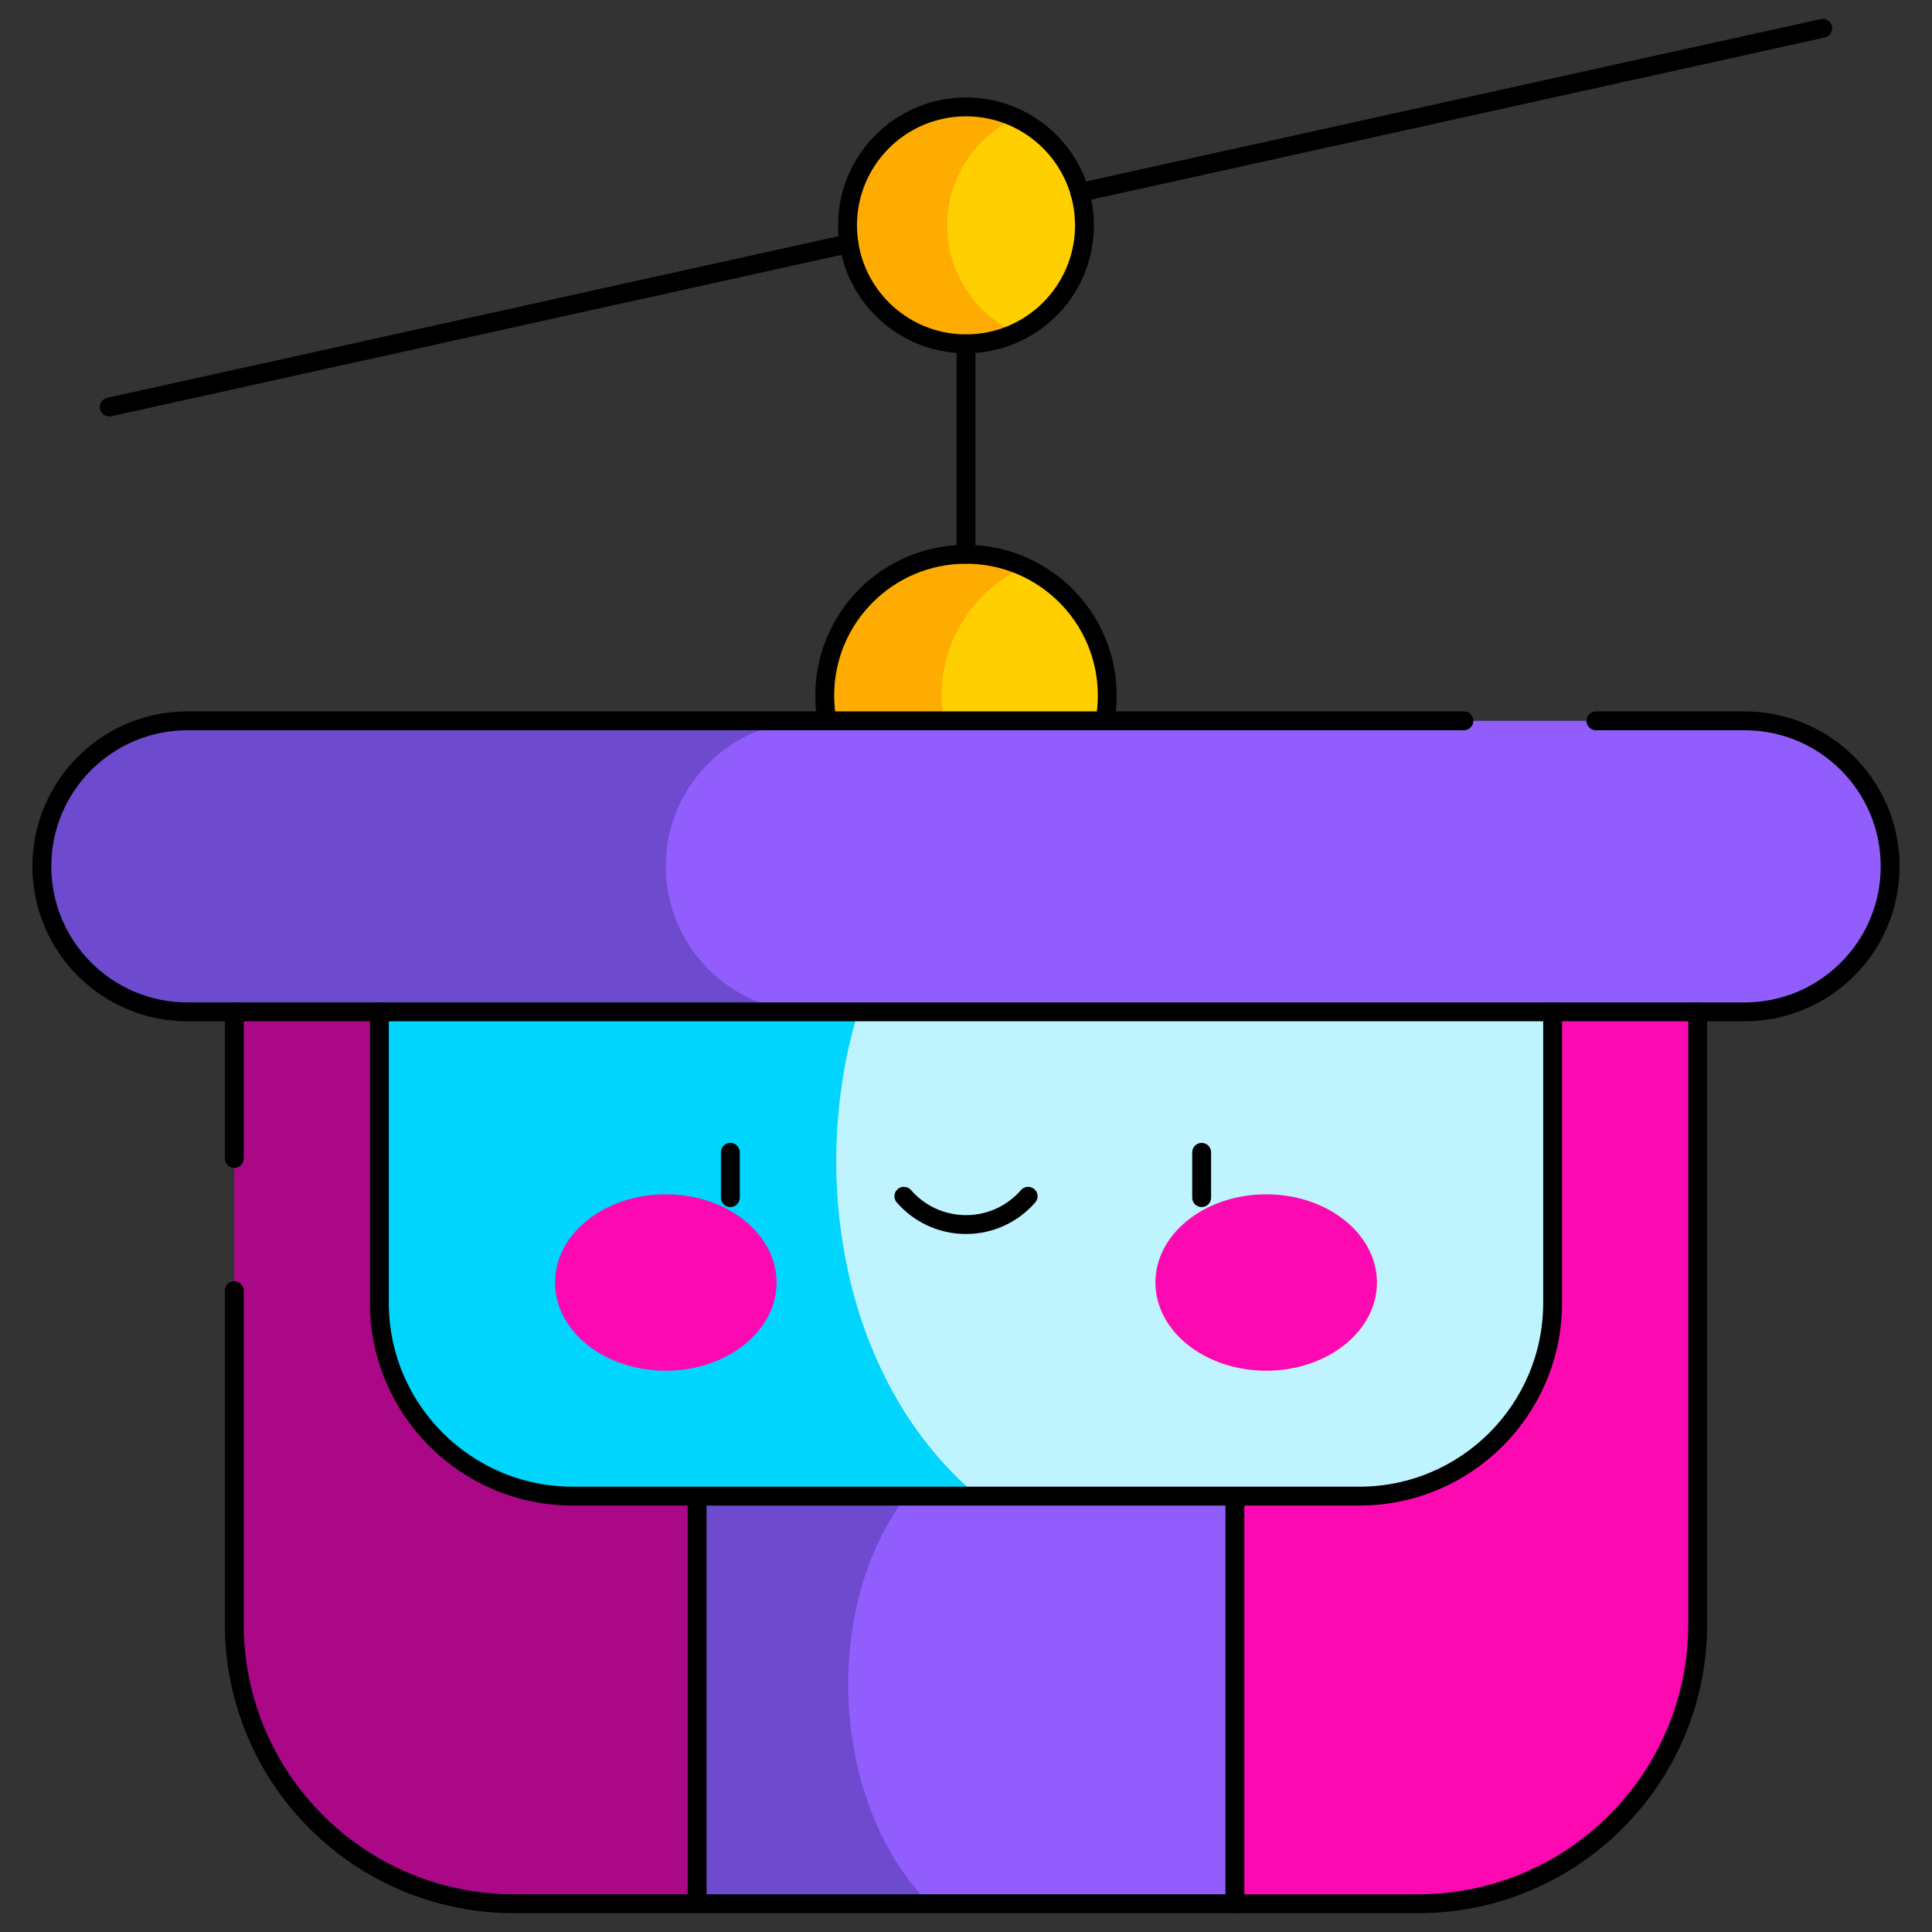 <svg xmlns="http://www.w3.org/2000/svg" version="1.1" xmlns:xlink="http://www.w3.org/1999/xlink" width="512" height="512" x="0" y="0" viewBox="0 0 512 512" style="enable-background:new 0 0 512 512" xml:space="preserve" class=""><rect x="0" y="0" width="512" height="512" fill="#333333" stroke="none"/><g><path d="M293.44 184.33c0 15.16-9.01 28.21-21.96 34.1-22.79 0-31.944-18.94-31.944-34.1 0-15.15 11.484-34.1 31.944-34.1 12.95 5.89 21.96 18.95 21.96 34.1z" style="stroke-width: 5;" fill="#ffcf00" data-original="#fce3a0" class="" opacity="1" stroke-width="5"></path><path d="M271.48 218.43a37.237 37.237 0 0 1-15.48 3.34c-20.68 0-37.44-16.76-37.44-37.44 0-20.67 16.76-37.44 37.44-37.44 5.52 0 10.76 1.19 15.48 3.34-12.95 5.89-21.96 18.95-21.96 34.1 0 15.16 9.01 28.21 21.96 34.1z" style="stroke-width: 5;" fill="#feac01" data-original="#ffce71" class="" opacity="1" stroke-width="5"></path><path d="M287.4 59.72c0 12.62-7.45 23.5-18.19 28.49-19.161-2.953-26.289-15.87-26.289-28.49 0-12.61 9.802-26.859 26.289-28.48 10.74 4.99 18.19 15.87 18.19 28.48z" style="stroke-width: 5;" fill="#ffcf00" data-original="#fce3a0" class="" opacity="1" stroke-width="5"></path><path d="M269.21 88.21A31.183 31.183 0 0 1 256 91.12c-17.34 0-31.4-14.06-31.4-31.4 0-17.33 14.06-31.39 31.4-31.39 4.72 0 9.2 1.04 13.21 2.91-10.74 4.99-18.19 15.87-18.19 28.48 0 12.62 7.45 23.5 18.19 28.49z" style="stroke-width: 5;" fill="#feac01" data-original="#ffce71" class="" opacity="1" stroke-width="5"></path><path d="M449.91 247v183.41c0 40.92-33.17 74.09-74.09 74.09h-48.56L256 471.06l-24.17 11.34c-12.7-30.19-8.56-71.09 15.05-93.49L251.03 247h198.88z" style="stroke-width: 5;" fill="#fc09b2" data-original="#ff8a98" class="" opacity="1" stroke-width="5"></path><path d="m251.03 247-4.15 141.91c-23.61 22.4-27.75 63.3-15.05 93.49l-47.09 22.1h-48.56c-40.92 0-74.09-33.17-74.09-74.09V247h188.94z" style="stroke-width: 5;" fill="#ab0887" data-original="#ff6e80" class="" opacity="1" stroke-width="5"></path><path d="M327.26 375.75V504.5h-80.97c-44.129-10.504-49.019-97.395.59-115.59l.38-13.16h80z" style="stroke-width: 5;" fill="#915efd" data-original="#676fb2" class="" opacity="1" stroke-width="5"></path><path d="M246.88 388.91c-30.18 28.64-28.55 87.49-.59 115.59h-61.55V375.75h62.52l-.38 13.16z" style="stroke-width: 5;" fill="#6d4ace" data-original="#4c5699" class="" opacity="1" stroke-width="5"></path><path d="M411.46 256v89.25c0 28.3-22.94 51.24-51.23 51.24H259.1c-55.567-21.479-65.549-99.759-27.27-140.49h179.63z" style="stroke-width: 5;" fill="#bff4ff" data-original="#efedff" class="" opacity="1" stroke-width="5"></path><path d="M259.1 396.49H151.77c-28.29 0-51.23-22.94-51.23-51.24V256h131.29c-19.15 44.73-12.08 107.51 27.27 140.49z" style="stroke-width: 5;" fill="#00d5fe" data-original="#d4d4ff" class="" opacity="1" stroke-width="5"></path><path d="M500.91 229.59c0 10.65-4.32 20.29-11.3 27.27a38.396 38.396 0 0 1-27.26 11.29H215.01c-35.19 0-49.867-17.26-49.867-38.56 0-10.65 4.32-20.29 11.3-27.27s17.108-11.29 38.567-11.29h247.34c21.29 0 38.56 17.26 38.56 38.56z" style="stroke-width: 5;" fill="#915efd" data-original="#676fb2" class="" opacity="1" stroke-width="5"></path><path d="M215.01 268.15H49.65c-21.29 0-38.56-17.26-38.56-38.56 0-10.65 4.32-20.29 11.3-27.27a38.396 38.396 0 0 1 27.26-11.29h165.36c-10.65 0-20.29 4.31-27.27 11.29-6.98 6.98-11.3 16.62-11.3 27.27 0 21.3 17.27 38.56 38.57 38.56z" style="stroke-width: 5;" fill="#6d4ace" data-original="#4c5699" class="" opacity="1" stroke-width="5"></path><ellipse cx="176.443" cy="339.883" rx="29.355" ry="23.377" style="stroke-width: 5;" fill="#fc09b2" data-original="#ffa1ac" class="" opacity="1" stroke-width="5"></ellipse><ellipse cx="335.557" cy="339.883" rx="29.355" ry="23.377" style="stroke-width: 5;" fill="#fc09b2" data-original="#ffa1ac" class="" opacity="1" stroke-width="5"></ellipse><path d="M286.162 51.016 483.035 7.5M28.965 107.865l196.007-43.324M256 146.894V91.12" style="stroke-width: 5; stroke-linecap: round; stroke-linejoin: round; stroke-miterlimit: 10;" fill="none" stroke="#000000" stroke-width="5" stroke-linecap="round" stroke-linejoin="round" stroke-miterlimit="10" data-original="#000000" class=""></path><circle cx="256" cy="59.725" r="31.396" style="stroke-width: 5; stroke-linecap: round; stroke-linejoin: round; stroke-miterlimit: 10;" fill="none" stroke="#000000" stroke-width="5" stroke-linecap="round" stroke-linejoin="round" stroke-miterlimit="10" data-original="#000000" class=""></circle><path d="M193.551 305.38v12M318.449 305.38v12M239.536 317.022c4.003 4.594 9.892 7.501 16.464 7.501 6.572 0 12.461-2.907 16.464-7.501M387.937 191.028H49.655c-21.297 0-38.562 17.265-38.562 38.562 0 21.297 17.265 38.562 38.562 38.562h412.691c21.297 0 38.562-17.265 38.562-38.562 0-21.297-17.265-38.562-38.562-38.562h-39.408" style="stroke-width: 5; stroke-linecap: round; stroke-linejoin: round; stroke-miterlimit: 10;" fill="none" stroke="#000000" stroke-width="5" stroke-linecap="round" stroke-linejoin="round" stroke-miterlimit="10" data-original="#000000" class=""></path><path d="M292.832 191.028c.392-2.173.609-4.407.609-6.694 0-20.678-16.763-37.44-37.44-37.44-20.678 0-37.44 16.763-37.44 37.44 0 2.286.216 4.521.609 6.694M100.536 268.152v77.098c0 28.297 22.94 51.237 51.237 51.237h208.454c28.297 0 51.237-22.94 51.237-51.237v-77.098M184.742 504.5V396.487M327.258 396.487V504.5" style="stroke-width: 5; stroke-linecap: round; stroke-linejoin: round; stroke-miterlimit: 10;" fill="none" stroke="#000000" stroke-width="5" stroke-linecap="round" stroke-linejoin="round" stroke-miterlimit="10" data-original="#000000" class=""></path><path d="M62.094 342.023v88.391c0 40.916 33.169 74.086 74.086 74.086h239.64c40.916 0 74.086-33.169 74.086-74.086V268.152M62.094 268.152v38.871" style="stroke-width: 5; stroke-linecap: round; stroke-linejoin: round; stroke-miterlimit: 10;" fill="none" stroke="#000000" stroke-width="5" stroke-linecap="round" stroke-linejoin="round" stroke-miterlimit="10" data-original="#000000" class=""></path></g></svg>